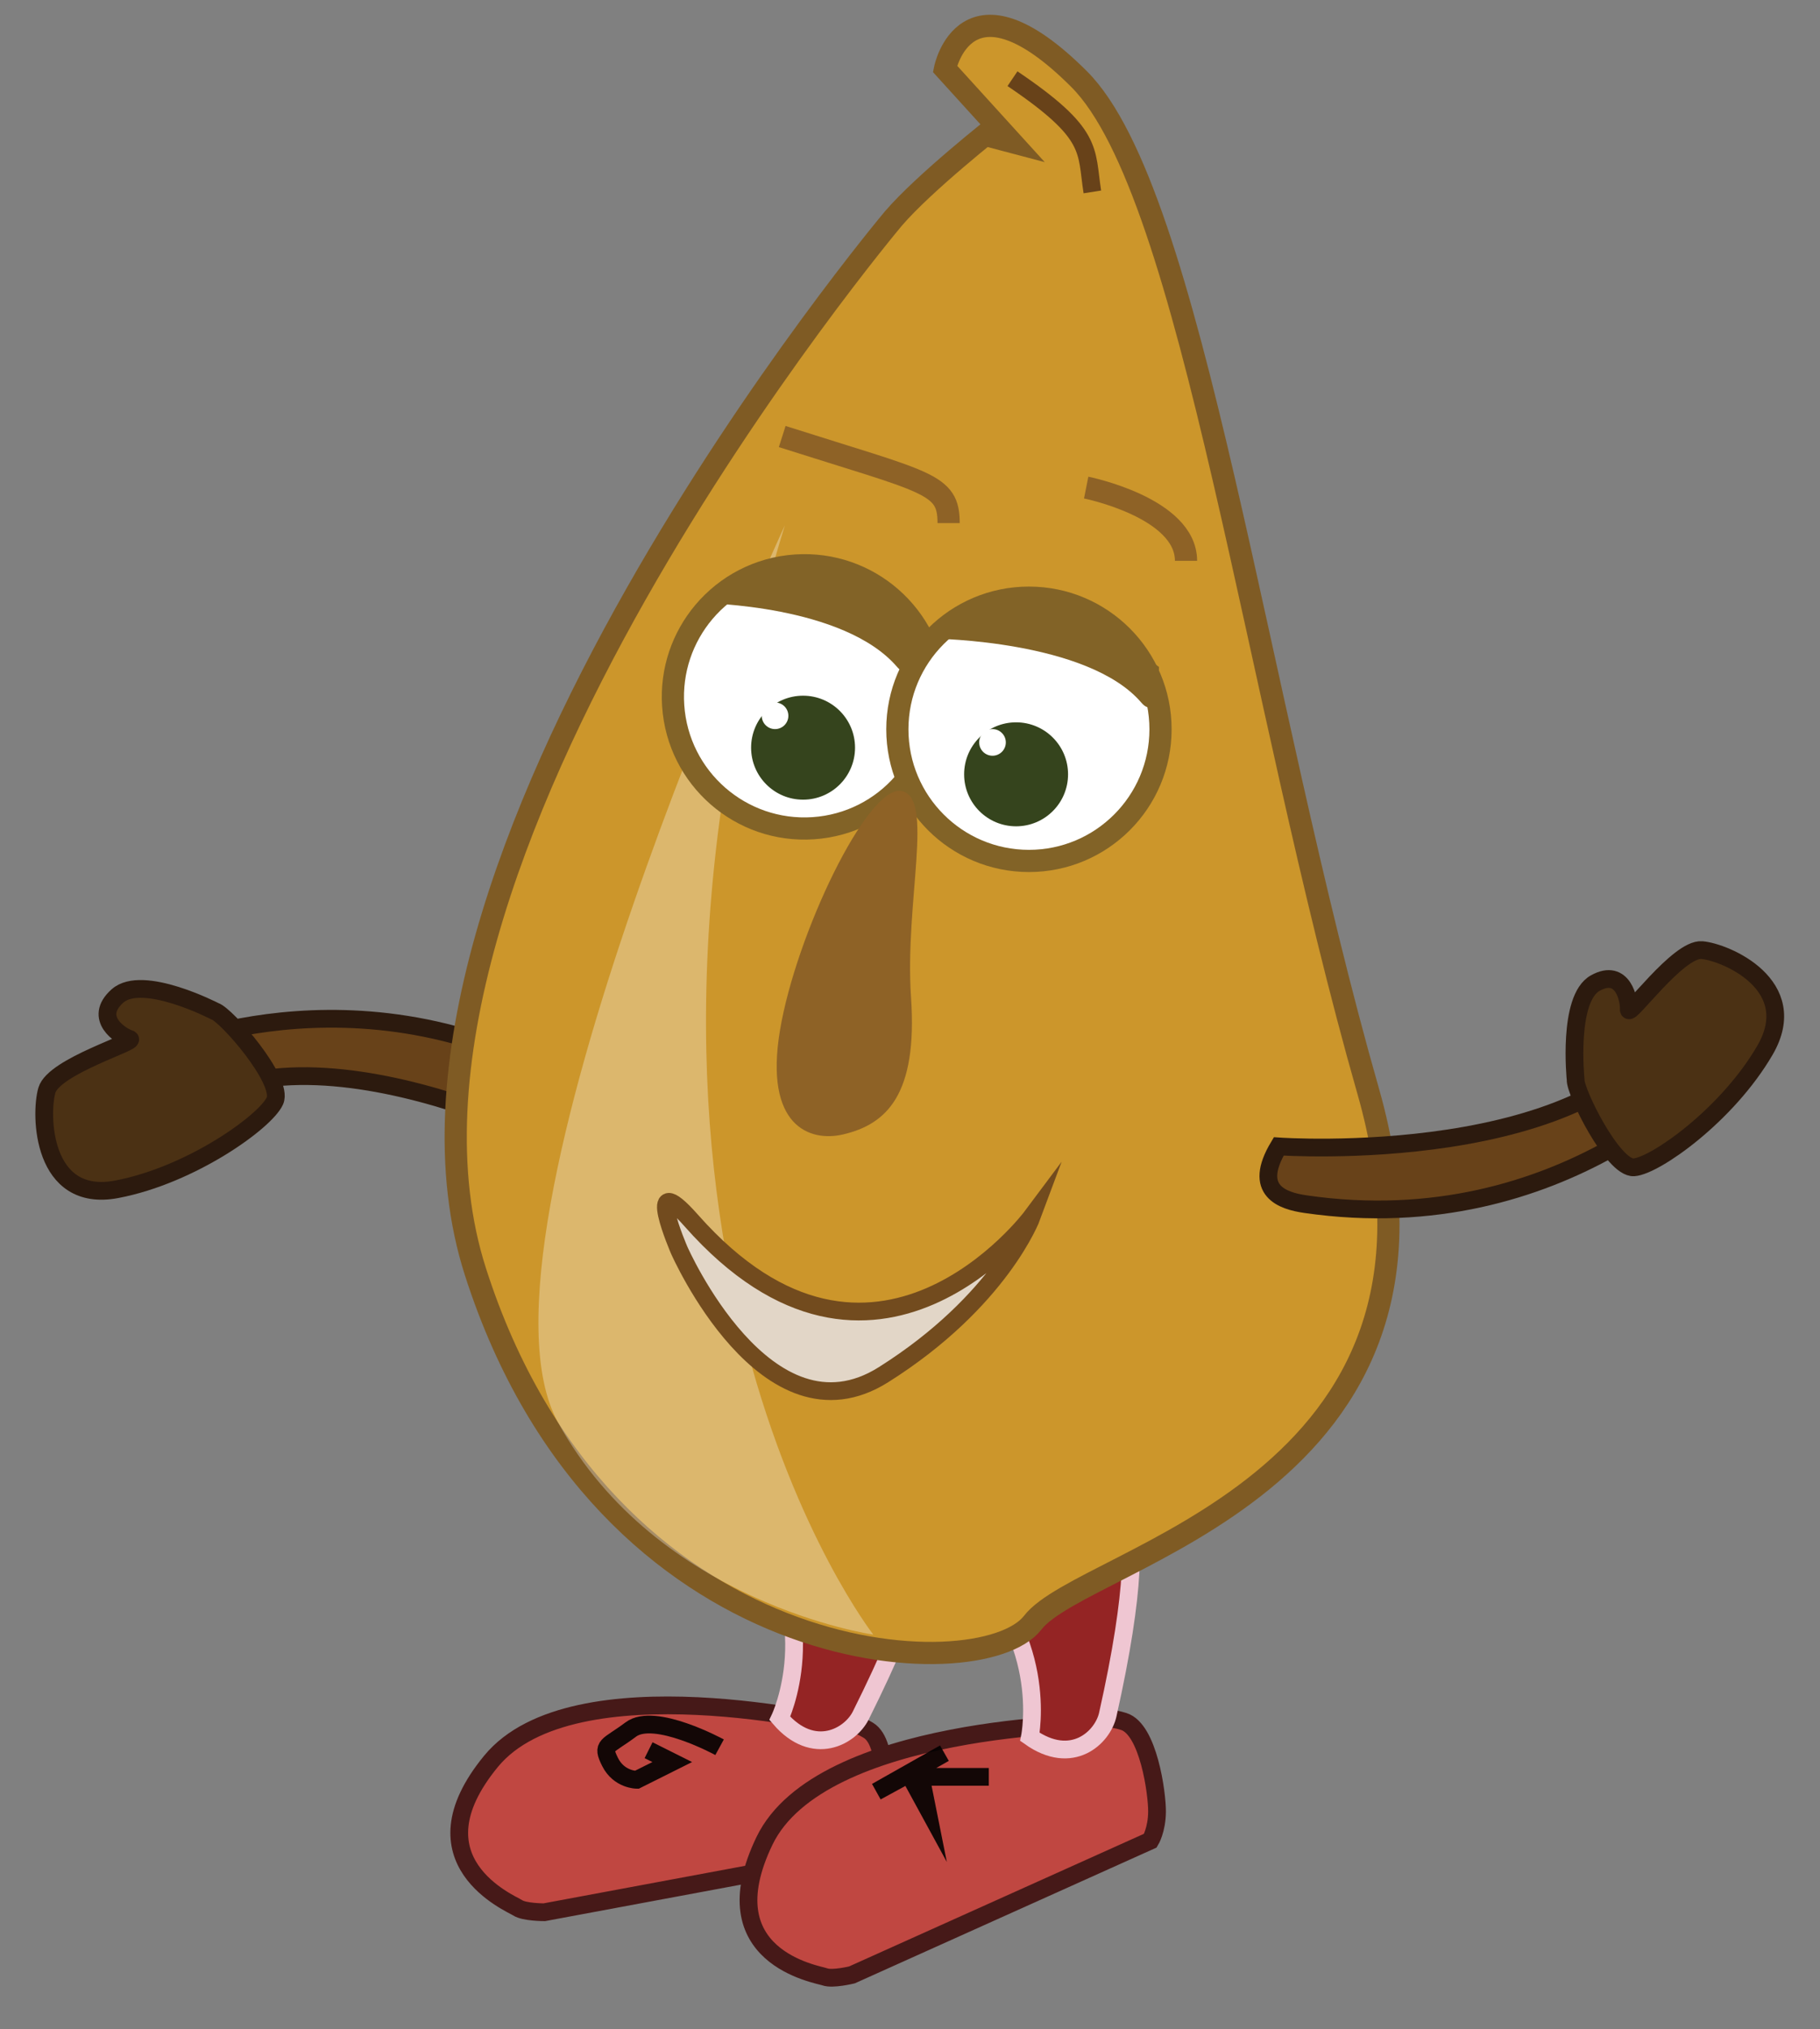 <?xml version="1.0" encoding="utf-8"?>
<!-- Generator: Adobe Illustrator 15.0.0, SVG Export Plug-In . SVG Version: 6.00 Build 0)  -->
<!DOCTYPE svg PUBLIC "-//W3C//DTD SVG 1.1//EN" "http://www.w3.org/Graphics/SVG/1.1/DTD/svg11.dtd">
<svg version="1.1" id="Layer_1" xmlns="http://www.w3.org/2000/svg" xmlns:xlink="http://www.w3.org/1999/xlink" x="0px" y="0px"
	 width="410.109px" height="457.088px" viewBox="0 0 410.109 457.088" enable-background="new 0 0 410.109 457.088"
	 xml:space="preserve">
<rect x="0" y="0" width="410.109" height="457.088" fill="#808080" stroke="none"/>
<path fill="#C04741" stroke="#461918" stroke-width="4" stroke-miterlimit="10" d="M189.646,388.727c0,0-60.5-14.5-79,8s4.5,32,6,33
	s6,1,6,1l72.5-13.5c0,0,2-2,3-6s2.5-18.5-2.5-21.5S189.646,388.727,189.646,388.727z"/>
<path fill="#C04741" stroke="#461918" stroke-width="4" stroke-miterlimit="10" d="M247.145,388.203c0,0-62.213,0.202-74.875,26.436
	c-12.661,26.233,11.932,30.031,13.626,30.648s6.066-0.445,6.066-0.445l67.259-30.244c0,0,1.472-2.416,1.498-6.539
	c0.027-4.123-1.941-18.567-7.508-20.301C247.644,386.023,247.145,388.203,247.145,388.203z"/>
<path fill="#942424" stroke="#EFC6D2" stroke-width="4" stroke-miterlimit="10" d="M175.723,387.047c0,0,10.424-21.82-6.266-43.868
	c-5.398-7.132,34.217-4.783,34.217-4.783s16.689-4.854-9.725,48.03C191.617,391.096,183.338,395.88,175.723,387.047z"/>
<path fill="#942424" stroke="#EFC6D2" stroke-width="4" stroke-miterlimit="10" d="M232.074,391.215c0,0,4.87-23.688-16.632-41.074
	c-6.956-5.624,32.062-12.871,32.062-12.871s15.033-8.727,2.111,48.959C248.475,391.322,241.59,397.957,232.074,391.215z"/>
<path fill="#684219" stroke="#2C1A0E" stroke-width="4" stroke-miterlimit="10" d="M134.045,261.681
	c0,0-63.607-35.079-94.271-10.629c-6.992,5.576-3.119-14.672-3.119-14.672s47.912-21.329,97.414,10.984
	C138.439,250.216,143.693,255.131,134.045,261.681z"/>
<path fill="#CC962B" stroke="#7F5B24" stroke-width="5" stroke-miterlimit="10" d="M201.309,49.227
	c0,0-123.256,146.511-94.186,237.209s113.953,94.187,125.582,79.07c11.627-15.116,101.162-30.232,75.581-119.768
	S268.752,43.412,243.17,17.831s-30.232-2.325-30.232-2.325l11.627,12.791C224.564,28.296,208.285,41.087,201.309,49.227z"/>
<path opacity="0.31" fill="#FFFFFF" d="M176.861,118.308c0,0-74.035,160.338-51.143,202.051
	c22.428,40.867,71.065,47.83,71.065,47.83S127.439,279.461,176.861,118.308z"/>
<path fill="#FFFFFF" stroke="#826327" stroke-width="5" stroke-miterlimit="10" d="M210.86,154.988
	c1.095,16.339-11.263,30.472-27.602,31.567s-30.473-11.263-31.567-27.602c-0.534-7.974,2.135-15.423,6.908-21.087
	c5.007-5.942,12.328-9.92,20.693-10.48C195.632,126.291,209.766,138.648,210.86,154.988z"/>
<circle fill="#FFFFFF" stroke="#826327" stroke-width="5" stroke-miterlimit="10" cx="231.854" cy="164.273" r="29.651"/>
<circle fill="#35441D" stroke="#FFFFFF" stroke-miterlimit="10" cx="180.96" cy="168.413" r="12.209"/>
<circle fill="#35441D" stroke="#FFFFFF" stroke-miterlimit="10" cx="228.96" cy="174.413" r="12.209"/>
<path fill="#8E6226" d="M205.286,224.647c1.505,21.888-5.474,28.579-15.313,30.88c-7.504,1.756-17.83-1.842-14.212-23.481
	c3.618-21.638,19.712-55.15,27.313-53.879C210.675,179.438,203.812,203.227,205.286,224.647z"/>
<path fill="#E2D6C7" stroke="#724B1E" stroke-width="4" stroke-miterlimit="10" d="M232.514,274.007c0,0-35.502,47.571-76.75,0.915
	c-11.023-12.471-2.709,6.691-2.709,6.691s19.631,44.651,46.014,28.04C225.451,293.043,232.514,274.007,232.514,274.007z"/>
<path fill="#684219" stroke="#2C1A0E" stroke-width="4" stroke-miterlimit="10" d="M288.146,258.227c0,0,72.462,5.077,90-30
	c4-8,9,12,9,12s-34.5,39.5-93,31C288.98,270.477,282.146,268.227,288.146,258.227z"/>
<path fill="none" stroke="#684219" stroke-width="4" stroke-miterlimit="10" d="M228.146,17.727c18.5,12.5,16.5,16,18,25.5"/>
<path fill="#4B3114" stroke="#2C1A0E" stroke-width="4" stroke-miterlimit="10" d="M355.042,243.153c0,0-1.877-18.209,4.425-21.714
	c6.302-3.505,7.707,3.965,7.546,5.958c-0.16,1.994,11.145-13.816,16.462-13.388c5.316,0.429,22.775,7.854,14.234,22.55
	c-8.541,14.695-24.842,26.088-29.547,26.379C363.456,263.227,354.827,245.811,355.042,243.153z"/>
<path fill="#4B3114" stroke="#2C1A0E" stroke-width="4" stroke-miterlimit="10" d="M48.383,227.765c0,0-16.293-8.435-21.916-3.422
	c-5.625,5.013,0.821,9.106,2.742,9.665c1.92,0.559-17.057,6.118-18.643,11.569c-1.585,5.45-1.176,25.517,15.728,22.308
	s33.624-15.337,35.651-19.918C63.973,243.382,50.943,228.509,48.383,227.765z"/>
<path fill="none" stroke="#8E6226" stroke-width="5" stroke-miterlimit="10" d="M176.258,98.329
	c32.998,10.499,37.498,10.5,37.498,19.499"/>
<path fill="none" stroke="#8E6226" stroke-width="5" stroke-miterlimit="10" d="M244.754,109.829c0,0,22.499,4.5,22.499,16.5"/>
<path opacity="0.9" fill="none" stroke="#000000" stroke-width="4" stroke-miterlimit="10" d="M162.146,393.561c0,0-14.667-8-20-4
	s-6.666,3.334-4.666,7.334s6,4,6,4l8-4l-5.334-2.667"/>
<polyline opacity="0.9" fill="none" stroke="#000000" stroke-width="4" stroke-miterlimit="10" points="222.812,400.229 
	207.479,400.229 208.812,406.895 204.812,399.562 197.479,403.562 212.812,394.895 "/>
<circle fill="#FFFFFF" cx="223.646" cy="167.227" r="3"/>
<circle fill="#FFFFFF" cx="174.646" cy="161.227" r="3"/>
<path fill="#826327" d="M202.146,150.227c4.167,4.862,7-8,7-8l-17-13c0,0-18-3-23,0s-10.547,6.64-10.547,6.64
	S190.146,136.227,202.146,150.227z"/>
<path fill="#826327" d="M257.146,158.227c4.167,4.862,4-8,4-8l-17-13c0,0-18-3-23,0s-10.547,6.64-10.547,6.64
	S245.146,144.227,257.146,158.227z"/>
</svg>
